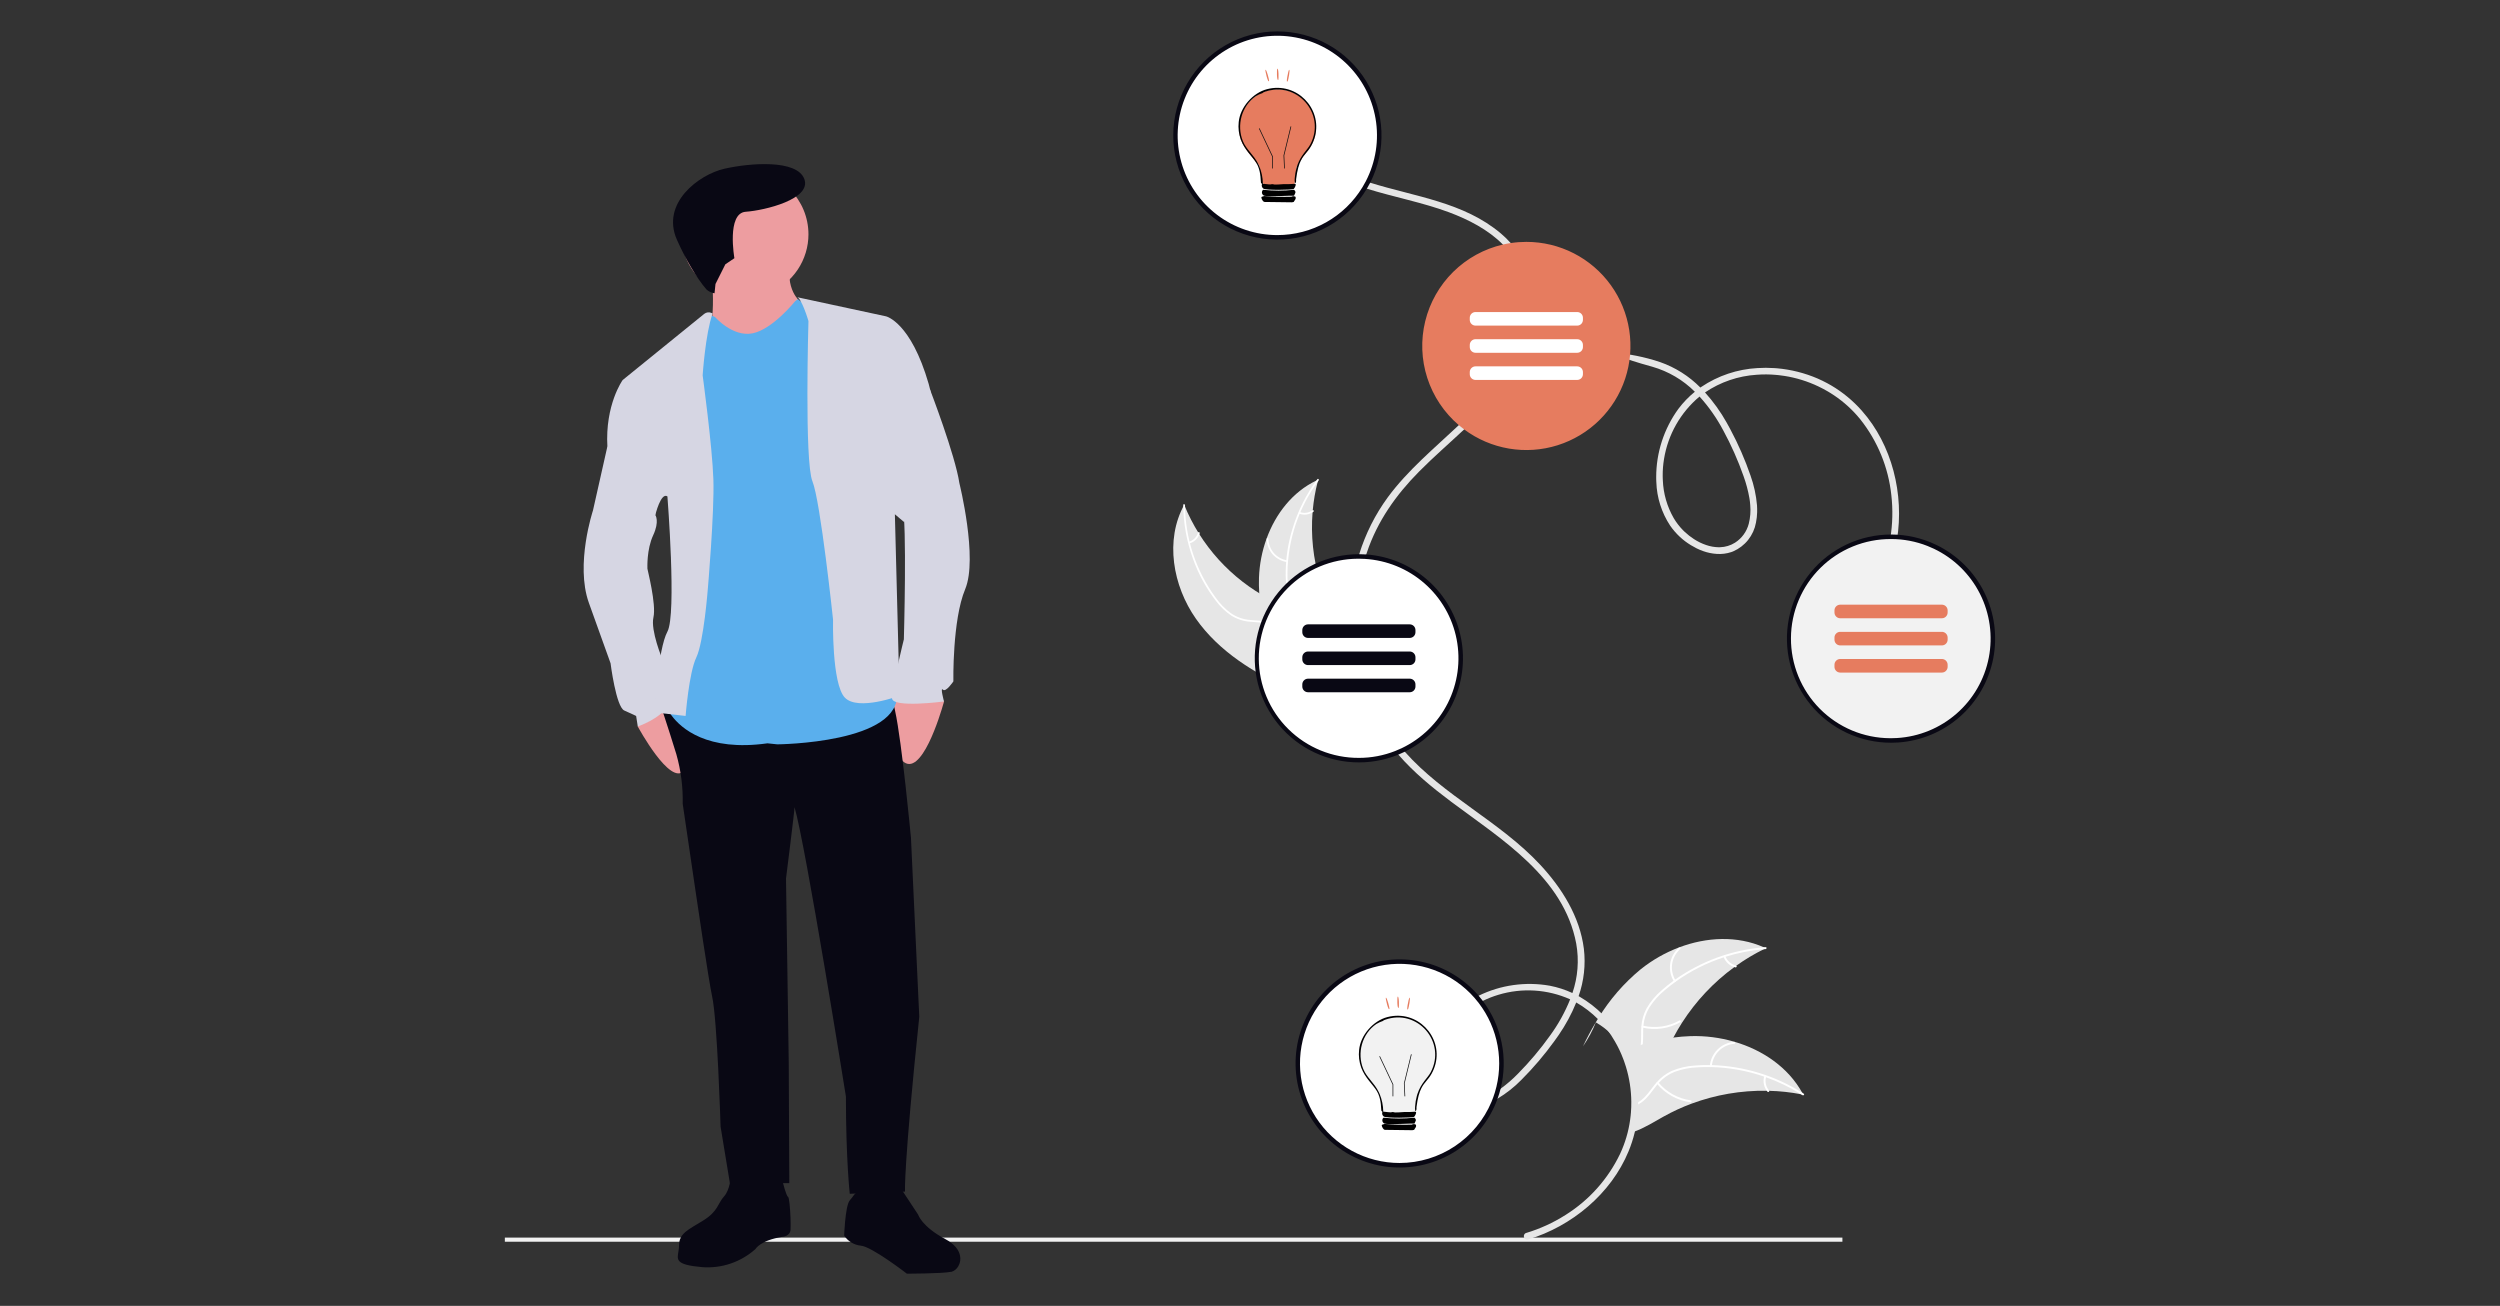 <svg width="1342" height="701" viewBox="0 0 1342 701" fill="none" xmlns="http://www.w3.org/2000/svg">
<rect x="0" y="0" width="1342" height="701" fill="#333333" stroke="none"/>
<g clip-path="url(#clip0_2715_5755)">
<path d="M975.756 203.219C968.82 200.23 961.452 198.368 953.929 197.702C953.412 197.653 952.901 197.62 952.373 197.593C949.375 197.389 946.366 197.386 943.367 197.584C932.602 198.186 922.198 201.679 913.251 207.696C913.081 207.815 912.922 207.927 912.759 208.038C906.677 201.884 899.267 197.204 891.098 194.356C874.674 188.761 851.932 187.177 886.934 196.855C895.572 199.32 903.44 203.944 909.796 210.292C906.487 212.986 903.517 216.073 900.952 219.483C893.199 230.148 889.03 242.999 889.045 256.184L889.058 257.406C889.078 257.835 889.088 258.258 889.114 258.677C889.361 267.042 891.931 275.172 896.536 282.159C898.048 284.336 899.786 286.348 901.722 288.158C903.541 289.848 905.526 291.349 907.647 292.64C908.615 293.233 909.637 293.799 910.692 294.328C911.832 294.897 913.006 295.395 914.207 295.818C916.578 296.67 919.057 297.183 921.571 297.343C924.196 297.525 926.832 297.194 929.33 296.366C929.671 296.249 930.012 296.131 930.337 295.992C933.497 294.628 936.27 292.505 938.411 289.811C940.551 287.116 941.992 283.934 942.605 280.548C942.983 278.687 943.195 276.796 943.237 274.897C943.263 274.288 943.262 273.68 943.236 273.072C943.23 272.474 943.201 271.866 943.161 271.256C942.693 265.8 941.522 260.427 939.679 255.271C936.716 246.684 933.072 238.347 928.783 230.34C928.165 229.174 927.529 228.011 926.874 226.851C923.613 221.038 919.713 215.608 915.249 210.659C923.506 205.063 933.112 201.784 943.068 201.163C946.474 200.901 949.897 200.928 953.3 201.242C953.8 201.27 954.3 201.324 954.8 201.379C955.859 201.49 956.92 201.633 957.972 201.803C964.256 202.803 970.363 204.7 976.107 207.436C977.876 208.271 979.613 209.199 981.292 210.192C981.758 210.458 982.205 210.731 982.648 211.015C987.982 214.331 992.801 218.413 996.948 223.13C997.515 223.772 998.07 224.433 998.61 225.102C1007.93 236.831 1013.71 250.974 1015.28 265.871C1016.15 273.571 1015.96 281.354 1014.71 289.002C1014.34 291.309 1017.92 291.999 1018.3 289.671C1022.23 265.354 1015.71 238.795 999.382 220.41C994.681 215.1 989.178 210.559 983.073 206.95C982.893 206.849 982.718 206.736 982.532 206.645C981.995 206.33 981.466 206.031 980.919 205.738C979.242 204.828 977.512 203.997 975.756 203.219ZM925.052 231.062C929.325 238.926 932.962 247.12 935.927 255.564C937.328 259.429 938.387 263.409 939.093 267.458C939.19 268.062 939.274 268.668 939.356 269.276C939.438 269.885 939.483 270.487 939.527 271.09C939.831 274.459 939.565 277.856 938.74 281.138C937.653 285.346 935.011 288.984 931.346 291.32C928.937 292.833 926.167 293.673 923.323 293.752C923.083 293.77 922.841 293.774 922.601 293.765C920.284 293.722 917.989 293.311 915.802 292.547C913.492 291.762 911.292 290.686 909.254 289.344C907.535 288.23 905.917 286.967 904.419 285.569C904.085 285.258 903.766 284.94 903.448 284.623C901.538 282.682 899.87 280.517 898.48 278.176C894.903 271.978 892.888 265.002 892.611 257.851C892.585 257.434 892.57 257.022 892.555 256.595C892.535 256.194 892.523 255.801 892.532 255.395C892.512 252.404 892.747 249.417 893.233 246.466C895.339 233.335 902.112 221.404 912.307 212.866C917.296 218.377 921.577 224.49 925.052 231.062Z" fill="#E6E6E6"/>
<path d="M1015.11 397.483C1045.31 397.483 1069.78 373.007 1069.78 342.814C1069.78 312.621 1045.31 288.145 1015.11 288.145C984.921 288.145 960.445 312.621 960.445 342.814C960.445 373.007 984.921 397.483 1015.11 397.483Z" fill="#F2F2F2"/>
<path d="M1019.07 398.563C1017.82 398.648 1016.57 398.697 1015.29 398.697H1015.11C1006.86 398.698 998.704 396.87 991.239 393.344C983.775 389.819 977.184 384.683 971.941 378.307C966.697 371.93 962.932 364.471 960.915 356.466C958.898 348.461 958.68 340.108 960.276 332.009C961.872 323.909 965.243 316.264 970.146 309.622C975.049 302.981 981.362 297.508 988.632 293.597C995.903 289.687 1003.95 287.435 1012.19 287.005C1020.44 286.575 1028.67 287.976 1036.31 291.109C1037.48 291.595 1038.63 292.117 1039.76 292.664C1050.78 298.082 1059.72 306.98 1065.17 317.983C1070.63 328.986 1072.31 341.48 1069.96 353.534C1067.6 365.588 1061.34 376.531 1052.15 384.671C1042.95 392.81 1031.32 397.693 1019.07 398.564L1019.07 398.563ZM1015.11 289.363C1008.09 289.327 1001.13 290.674 994.635 293.327C988.136 295.98 982.223 299.888 977.234 304.826C972.245 309.764 968.277 315.637 965.558 322.109C962.838 328.58 961.42 335.524 961.384 342.544C961.348 349.564 962.695 356.522 965.349 363.021C968.002 369.52 971.909 375.433 976.847 380.422C981.786 385.411 987.658 389.379 994.13 392.098C1000.6 394.818 1007.55 396.236 1014.57 396.272H1015.11C1016.19 396.272 1017.26 396.236 1018.33 396.172C1030.16 395.459 1041.42 390.836 1050.33 383.028C1059.25 375.22 1065.32 364.67 1067.58 353.038C1069.85 341.405 1068.18 329.35 1062.85 318.767C1057.52 308.183 1048.82 299.672 1038.12 294.572C1036.98 294.025 1035.82 293.527 1034.65 293.066C1028.43 290.61 1021.8 289.353 1015.11 289.359L1015.11 289.363Z" fill="#090814"/>
<path d="M1042.41 353.748H987.822C987.006 353.748 986.223 354.072 985.645 354.65C985.068 355.227 984.743 356.01 984.743 356.827V357.958C984.743 358.774 985.068 359.558 985.645 360.135C986.223 360.712 987.006 361.037 987.822 361.037H1042.41C1043.22 361.037 1044.01 360.712 1044.58 360.135C1045.16 359.558 1045.49 358.774 1045.49 357.958V356.827C1045.49 356.01 1045.16 355.227 1044.58 354.65C1044.01 354.072 1043.22 353.748 1042.41 353.748Z" fill="#E67C5F"/>
<path d="M1042.41 339.169H987.822C987.006 339.169 986.223 339.493 985.645 340.071C985.068 340.648 984.743 341.431 984.743 342.248V343.379C984.743 344.196 985.068 344.979 985.645 345.556C986.223 346.134 987.006 346.458 987.822 346.458H1042.41C1043.22 346.458 1044.01 346.134 1044.58 345.556C1045.16 344.979 1045.49 344.196 1045.49 343.379V342.248C1045.49 341.431 1045.16 340.648 1044.58 340.071C1044.01 339.493 1043.22 339.169 1042.41 339.169Z" fill="#E67C5F"/>
<path d="M1042.41 324.591H987.822C987.006 324.591 986.223 324.915 985.645 325.493C985.068 326.07 984.743 326.853 984.743 327.67V328.801C984.743 329.617 985.068 330.401 985.645 330.978C986.223 331.555 987.006 331.88 987.822 331.88H1042.41C1043.22 331.88 1044.01 331.555 1044.58 330.978C1045.16 330.401 1045.49 329.617 1045.49 328.801V327.67C1045.49 326.853 1045.16 326.07 1044.58 325.493C1044.01 324.915 1043.22 324.591 1042.41 324.591Z" fill="#E67C5F"/>
<path d="M989.004 664.345H271V666.559H989.004V664.345Z" fill="#F2F2F2"/>
<path opacity="0.1" d="M458.09 290.904C458.199 291.23 470.935 292.959 472.69 297.069C472.69 297.069 460.142 291.23 458.195 291.23" fill="black"/>
<path opacity="0.1" d="M476.082 324.369C476.082 324.369 465.482 327.719 466.202 332.807C466.922 337.895 465.164 330.426 476.082 324.369Z" fill="black"/>
<path opacity="0.1" d="M471.142 350.117C471.142 350.117 475.005 344.811 478.681 345.789C482.357 346.767 471.142 350.117 471.142 350.117Z" fill="black"/>
<path d="M369.367 408.573C364.919 428.156 347.21 398.559 343.18 391.456L342.358 389.987L344.285 380.987L354.438 376.843C356.043 377.68 357.564 378.668 358.98 379.795C364.529 384.134 372.804 393.421 369.367 408.573Z" fill="#ED9DA0"/>
<path d="M506.757 376.546C506.745 376.695 506.708 376.84 506.649 376.977L506.501 377.462C504.776 383.567 494.439 417.976 484.479 408.462C473.562 397.99 478.872 373.919 478.872 373.919H478.939L501.851 371.574L506.393 376.237L506.757 376.546Z" fill="#ED9DA0"/>
<path d="M493.469 545.812C485.059 626.381 485.8 639.657 485.8 639.657L456.149 640.829C456.149 640.829 454.087 622.392 454.087 588.617C454.087 588.617 432.536 453.747 426.498 433.274C426.66 434.163 421.929 471.604 421.929 471.604L422.805 530.34L423.398 570.476L423.698 635.101H391.798L386.811 604.79C386.811 604.79 385.058 547.215 382.254 534.816C380.576 527.469 373.333 478.101 373.333 478.101L366.473 431.469C366.667 422.494 365.521 413.541 363.073 404.904C359.03 391.629 353.194 374.216 353.194 374.216L359.852 374.809L393.546 377.801C393.546 377.801 475.288 372.301 478.954 376.871C479.728 378.36 480.247 379.969 480.49 381.629C484.156 398.129 489.008 449.772 489.008 449.772L493.469 545.812Z" fill="#090814"/>
<path d="M424.37 660.048C424.141 663.701 420.057 663.916 420.057 663.916C408.102 665.803 405.557 670.453 405.557 670.453C401.673 673.946 397.118 676.61 392.171 678.286C387.223 679.961 381.987 680.611 376.78 680.197C362.08 678.849 363.518 676.154 364.259 671.297C364.411 670.405 364.492 669.502 364.502 668.597C364.502 661.953 369.583 660.079 377.562 655.119C385.541 650.159 385.298 645.927 388.627 642.288C391.956 638.649 392.279 631.506 392.279 631.506C396.039 624.969 405.554 632.49 405.554 632.49C405.999 634.808 420.164 634.485 420.164 634.485C420.164 634.485 422.051 642.006 423.008 642.45C423.655 642.75 424.127 648.65 424.356 653.717C424.424 656.297 424.45 658.697 424.37 660.048Z" fill="#090814"/>
<path d="M514.445 679.671C513.655 681.12 512.338 682.211 510.766 682.717H510.483C505.618 683.701 486.789 683.701 486.789 683.701C486.789 683.701 467.759 669.001 462.004 668.66C460.222 668.472 458.503 667.891 456.972 666.958C455.441 666.026 454.135 664.766 453.149 663.269C453.149 663.269 453.257 659.846 453.634 655.869C454.079 651.152 454.86 645.68 456.249 644.238C458.796 641.538 459.349 637.931 465.104 640.195C465.104 640.195 473.285 625.787 482.904 636.92L492.877 652.042C492.877 652.042 494.75 658.349 507.377 665.102C512.431 667.802 514.722 670.992 515.315 673.902C515.779 675.866 515.465 677.933 514.439 679.67L514.445 679.671Z" fill="#090814"/>
<path d="M433.979 164.719L406.741 193.494C406.741 193.494 373.761 191.068 379.516 181.364C382.454 176.404 382.916 166.013 382.656 156.983C382.413 148.276 381.51 140.81 381.51 140.81C381.51 140.81 427.779 117.79 424.234 139.26C423.477 143.309 423.431 147.46 424.099 151.525C426.152 162.36 433.979 164.719 433.979 164.719Z" fill="#ED9DA0"/>
<path d="M433.98 125.769C433.98 132.511 431.98 139.101 428.235 144.706C424.489 150.312 419.166 154.68 412.937 157.26C406.709 159.84 399.855 160.514 393.243 159.199C386.631 157.883 380.558 154.636 375.791 149.869C371.024 145.102 367.779 139.028 366.464 132.416C365.149 125.803 365.825 118.95 368.406 112.722C370.986 106.494 375.356 101.171 380.962 97.426C386.568 93.681 393.158 91.683 399.9 91.684C408.937 91.689 417.603 95.282 423.994 101.673C430.384 108.065 433.976 116.731 433.98 125.769Z" fill="#ED9DA0"/>
<path d="M417.281 399.566L411.971 399.014C379.49 403.597 365.5 390.806 360.571 384.189C359.69 383.05 358.931 381.821 358.307 380.523L371.475 306.396L374.575 197.227L379.333 178.089L380.425 168.897V168.789H380.546L383.902 170.231C383.902 170.231 393.266 181.06 404.002 178.924C414.738 176.788 426.833 161.686 426.833 161.686L427.157 161.43L428.303 160.581L430.19 162.091L434.88 165.851L449.935 263.038C449.935 263.038 476.041 337.866 480.935 368.069C481.124 369.269 481.285 370.387 481.407 371.452C484.575 399.054 417.281 399.566 417.281 399.566Z" fill="#5AAFED"/>
<path d="M334.392 234.883L325.982 239.91L318.313 273.995C318.313 273.995 308.713 302.918 316.089 323.566C323.465 344.214 327.747 356.034 327.747 356.034C327.747 356.034 330.699 379.498 335.133 381.412C339.567 383.326 341.481 384.364 341.481 384.364L342.357 389.971C342.357 389.971 354.366 385.928 358.624 378.717C362.882 371.506 355.497 353.676 355.497 353.676C355.497 353.676 349.149 338.476 350.766 331.398C352.383 324.32 347.531 305.791 347.531 305.278C347.531 304.765 347.086 294.941 350.617 287.353C354.148 279.765 351.803 276.504 351.803 276.504L349.593 254.804L334.392 234.883Z" fill="#D6D6E3"/>
<path d="M482.997 200.744L499.278 209.235C499.278 209.235 512.756 244.277 515.006 259.385C515.006 259.385 525.047 299.697 518.106 316.285C511.165 332.873 511.771 365.775 511.771 365.775C511.771 365.775 507.728 371.826 506.151 370.196C504.574 368.566 506.744 376.544 506.744 376.544C506.744 376.544 478.944 380.237 478.818 374.778C478.692 369.319 485.193 343.2 485.193 343.2C485.193 343.2 486.959 281.068 484.452 271.337C481.945 261.606 482.997 200.744 482.997 200.744Z" fill="#D6D6E3"/>
<path d="M382.523 168.277L382.078 168.048C381.432 167.728 380.709 167.599 379.993 167.675C379.277 167.751 378.598 168.03 378.035 168.479L334.246 204.006C334.246 204.006 324.731 217.174 326.052 239.906L351.767 276.498C351.767 276.498 354.719 264.098 358.267 266.457C358.267 266.457 363.281 329.91 358.267 339.057C353.253 348.204 351.067 382.401 351.067 382.401L368.035 384.315C368.035 384.315 369.814 361.147 373.79 352.885C377.766 344.623 379.949 316.239 379.949 316.239C379.949 316.239 383.534 274.971 382.941 257.261C382.348 239.551 377.186 201.491 377.186 201.491C377.186 201.491 378.628 179.221 382.523 168.277Z" fill="#D6D6E3"/>
<path opacity="0.1" d="M425.556 161.174C425.686 161.15 425.82 161.151 425.949 161.179C426.079 161.207 426.202 161.26 426.311 161.336L425.556 161.174Z" fill="black"/>
<path d="M427.321 159.409L475.611 169.809C475.611 169.809 488.886 172.761 498.523 206.109C508.16 239.457 485.396 280.317 485.396 280.317L480.369 276.058L482.889 373.447C482.889 373.447 460.597 381.857 453.521 374.485C446.445 367.113 447.173 332.57 447.173 332.57C447.173 332.57 440.434 268.821 436.108 258.349C431.782 247.877 433.978 172.321 433.978 172.321C433.978 172.321 430.017 158.816 427.321 159.409Z" fill="#D6D6E3"/>
<path d="M389.365 141.883L394.227 138.599C394.227 138.599 389.963 114.405 400.298 113.673C410.633 112.941 435.678 106.855 431.783 96.155C427.889 85.455 402.596 87.458 388.863 90.575C375.129 93.692 354.703 109.066 363.342 128.638C367.704 138.522 374.008 149.395 379.193 155.346C380.4 156.47 381.921 157.198 383.553 157.433L384.076 152.438L389.365 141.883Z" fill="#090814"/>
<path d="M947.91 508.996C947.527 509.183 947.152 509.361 946.769 509.558C941.643 512.091 936.729 515.033 932.078 518.358C931.713 518.608 931.347 518.875 930.991 519.134C919.879 527.25 910.369 537.358 902.946 548.944C901.27 551.544 899.719 554.23 898.275 556.967C897.169 559.088 896.129 561.246 895.155 563.439C891.491 571.756 888.228 581.25 881.017 586.349C880.243 586.906 879.426 587.401 878.574 587.829C878.503 587.865 878.423 587.9 878.351 587.936C878.31 583.268 877.598 578.629 876.238 574.163C876.015 573.414 875.766 572.663 875.498 571.934C875.373 571.586 875.248 571.234 875.106 570.9C874.22 568.555 873.137 566.288 871.87 564.125C868.26 557.757 863.008 552.473 856.662 548.825C854.833 553.36 852.504 557.678 849.718 561.697C851.818 557.275 854.104 552.961 856.609 548.789C856.668 548.674 856.737 548.564 856.814 548.459C857.188 547.817 857.581 547.184 857.973 546.551C864.02 536.608 871.696 527.751 880.678 520.351C886.896 515.36 893.864 511.383 901.324 508.566C916.124 502.977 932.551 502.174 946.832 508.504C947.197 508.666 947.553 508.827 947.91 508.996Z" fill="#E6E6E6"/>
<path d="M947.758 509.475L946.768 509.555C939.821 510.136 932.96 511.484 926.31 513.575C925.98 513.682 925.641 513.789 925.302 513.896C916.093 516.883 907.403 521.276 899.539 526.92C899.459 526.974 899.369 527.036 899.289 527.098C897.461 528.426 895.682 529.823 893.95 531.288C890.624 533.97 887.745 537.163 885.418 540.746C883.585 543.749 882.477 547.139 882.182 550.646C882.146 550.994 882.12 551.346 882.094 551.698C882.085 551.983 882.066 552.26 882.057 552.545C881.977 555.219 882.102 557.938 881.844 560.604C881.74 561.819 881.525 563.022 881.202 564.197C880.559 566.47 879.329 568.533 877.635 570.179C876.978 570.829 876.262 571.417 875.496 571.935C875.371 571.587 875.246 571.235 875.104 570.901C875.86 570.375 876.563 569.778 877.204 569.118C878.398 567.895 879.313 566.428 879.887 564.818C880.321 563.563 880.609 562.261 880.743 560.94C881.043 558.319 880.921 555.627 880.984 553.015C881.002 552.338 881.038 551.669 881.091 551.009C881.312 547.632 882.25 544.34 883.845 541.355C885.981 537.666 888.731 534.368 891.975 531.603C894.008 529.784 896.133 528.07 898.341 526.468C898.626 526.254 898.912 526.04 899.206 525.844C913.249 515.922 929.691 509.935 946.826 508.505C947.156 508.469 947.478 508.451 947.807 508.425C948.489 508.375 948.436 509.433 947.758 509.475Z" fill="white"/>
<path d="M898.601 526.897C896.809 524.057 896.085 520.671 896.558 517.346C897.032 514.021 898.672 510.973 901.185 508.745C901.695 508.296 902.417 509.068 901.906 509.517C899.562 511.587 898.035 514.427 897.6 517.524C897.166 520.621 897.853 523.772 899.537 526.407C899.902 526.98 898.964 527.467 898.601 526.897Z" fill="white"/>
<path d="M881.864 550.572C888.545 552.149 895.576 551.149 901.554 547.772C902.146 547.437 902.635 548.372 902.044 548.708C895.816 552.213 888.495 553.241 881.544 551.585C880.886 551.422 881.205 550.415 881.864 550.572Z" fill="white"/>
<path d="M926.183 513.273C926.647 514.516 927.413 515.625 928.412 516.499C929.411 517.374 930.611 517.986 931.905 518.282C932.569 518.432 932.249 519.439 931.589 519.29C930.16 518.957 928.836 518.278 927.73 517.315C926.624 516.351 925.771 515.131 925.246 513.762C925.185 513.637 925.175 513.494 925.216 513.361C925.258 513.229 925.348 513.117 925.469 513.049C925.593 512.985 925.738 512.972 925.871 513.014C926.005 513.056 926.116 513.148 926.182 513.272L926.183 513.273Z" fill="white"/>
<path d="M967.99 587.613C967.58 587.533 967.17 587.453 966.76 587.39L966.751 587.381H966.734C961.121 586.305 955.429 585.694 949.716 585.554H949.707C949.261 585.536 948.824 585.518 948.388 585.518H948.379C934.621 585.305 920.942 587.65 908.041 592.436C908.023 592.445 908.014 592.445 907.997 592.454C902.86 594.36 897.877 596.657 893.092 599.327C887.984 602.171 882.725 605.514 877.269 607.457C876.176 607.858 875.06 608.192 873.926 608.457C874.194 607.886 874.452 607.307 874.693 606.728C876.473 602.476 877.618 597.986 878.093 593.401C878.138 593.018 878.174 592.634 878.2 592.242C878.316 590.816 878.369 589.372 878.351 587.936C878.31 583.268 877.599 578.629 876.238 574.163C876.015 573.414 875.766 572.663 875.498 571.934C875.373 571.586 875.248 571.234 875.106 570.9C874.22 568.555 873.138 566.288 871.87 564.125C872.681 563.795 873.501 563.474 874.321 563.171C876.443 562.371 878.591 561.629 880.748 560.942H880.757C881.114 560.826 881.479 560.71 881.844 560.603C887.213 558.948 892.708 557.73 898.274 556.962C901.323 556.55 904.39 556.294 907.465 556.195C915.413 555.955 923.348 556.968 930.981 559.195C930.999 559.204 931.017 559.204 931.035 559.213C946.225 563.652 959.82 572.906 967.423 586.563C967.619 586.918 967.806 587.257 967.99 587.613Z" fill="#E6E6E6"/>
<path d="M967.583 587.907C967.307 587.729 967.039 587.559 966.763 587.39L966.754 587.381C960.855 583.66 954.561 580.604 947.989 578.271C947.659 578.146 947.32 578.03 946.989 577.923C937.829 574.755 928.233 573.029 918.544 572.806C918.437 572.797 918.339 572.797 918.244 572.797C915.988 572.753 913.736 572.797 911.487 572.931C907.218 573.07 902.999 573.886 898.987 575.347C895.715 576.64 892.791 578.679 890.447 581.302C890.197 581.56 889.966 581.819 889.747 582.086C889.56 582.309 889.381 582.523 889.203 582.746C886.769 585.768 884.63 589.146 881.503 591.527C881.316 591.67 881.129 591.803 880.941 591.919C880.059 592.53 879.103 593.028 878.097 593.399C878.142 593.016 878.177 592.632 878.204 592.24C878.861 591.967 879.491 591.632 880.085 591.24C880.406 591.026 880.718 590.803 881.021 590.562C883.847 588.369 885.861 585.262 888.063 582.468C888.463 581.96 888.863 581.478 889.293 581.006C891.508 578.402 894.264 576.312 897.37 574.882C901.293 573.221 905.472 572.245 909.725 571.994C912.44 571.764 915.166 571.672 917.891 571.718C918.247 571.718 918.604 571.727 918.961 571.745C936.147 572.277 952.879 577.395 967.423 586.569C967.708 586.738 967.985 586.917 968.261 587.095C968.832 587.469 968.154 588.269 967.583 587.907Z" fill="white"/>
<path d="M917.844 572.221C918.123 568.874 919.583 565.735 921.962 563.365C924.342 560.995 927.487 559.548 930.835 559.282C931.513 559.231 931.624 560.282 930.946 560.333C927.828 560.574 924.898 561.923 922.687 564.134C920.475 566.346 919.127 569.275 918.886 572.393C918.833 573.071 917.791 572.895 917.844 572.221Z" fill="white"/>
<path d="M890.227 581.047C894.614 586.328 900.831 589.762 907.637 590.663C908.311 590.752 908.137 591.794 907.465 591.705C900.383 590.755 893.919 587.169 889.365 581.662C888.931 581.137 889.792 580.525 890.224 581.047H890.227Z" fill="white"/>
<path d="M948.07 577.949C947.693 579.222 947.637 580.568 947.908 581.868C948.179 583.167 948.768 584.379 949.623 585.394C950.063 585.913 949.201 586.525 948.764 586.009C947.825 584.883 947.176 583.544 946.873 582.109C946.57 580.674 946.624 579.187 947.028 577.777C947.055 577.641 947.133 577.52 947.246 577.44C947.359 577.359 947.498 577.324 947.635 577.342C947.773 577.366 947.896 577.443 947.978 577.556C948.059 577.67 948.092 577.811 948.07 577.949Z" fill="white"/>
<path d="M641.991 332.17C629.561 314.485 625.216 289.897 635.685 270.986C644.535 292.762 660.802 310.706 681.607 321.644C689.647 325.833 699.025 329.655 702.59 337.99C704.808 343.177 704.214 349.222 702.199 354.49C700.184 359.758 696.864 364.41 693.579 368.996L693.379 370.39C673.624 361.625 654.421 349.855 641.991 332.17Z" fill="#E6E6E6"/>
<path d="M636.108 271.149C636.247 289.041 642.021 306.434 652.608 320.858C654.832 324.004 657.538 326.779 660.626 329.082C663.707 331.228 667.306 332.511 671.05 332.795C674.535 333.131 678.139 333.07 681.482 334.248C683.184 334.876 684.735 335.857 686.031 337.126C687.328 338.395 688.342 339.924 689.006 341.612C690.771 345.776 690.934 350.326 690.94 354.781C690.946 359.727 690.874 364.865 693.095 369.416C693.364 369.967 692.495 370.353 692.224 369.802C688.359 361.885 691.217 352.802 689 344.529C687.966 340.666 685.761 337.092 681.97 335.462C678.655 334.036 674.938 334.095 671.406 333.786C667.75 333.562 664.204 332.446 661.079 330.535C657.885 328.396 655.078 325.73 652.779 322.649C647.489 315.796 643.309 308.154 640.392 300.003C637.012 290.719 635.245 280.924 635.167 271.044C635.157 270.432 636.1 270.542 636.108 271.149Z" fill="white"/>
<path d="M638.267 290.796C639.414 290.451 640.456 289.826 641.302 288.978C642.147 288.129 642.768 287.085 643.109 285.937C643.282 285.348 644.17 285.695 643.998 286.28C643.615 287.546 642.928 288.699 641.996 289.638C641.064 290.577 639.917 291.274 638.653 291.667C638.538 291.714 638.408 291.716 638.291 291.671C638.174 291.626 638.079 291.538 638.024 291.425C637.974 291.309 637.971 291.178 638.017 291.061C638.062 290.943 638.152 290.848 638.267 290.796Z" fill="white"/>
<path d="M707.619 257.492C707.519 257.863 707.419 258.234 707.331 258.611C706.042 263.604 705.16 268.693 704.695 273.828C704.653 274.228 704.616 274.628 704.585 275.028C703.596 287.412 704.915 299.873 708.475 311.775C709.896 316.511 711.675 321.131 713.797 325.596C716.728 331.763 720.397 338.215 721.097 344.796C721.178 345.482 721.216 346.172 721.212 346.862L695.104 370.528C695.018 370.552 694.936 370.582 694.85 370.606L693.85 371.599C693.725 371.376 693.599 371.143 693.474 370.92C693.401 370.791 693.333 370.657 693.26 370.528C693.213 370.44 693.166 370.353 693.119 370.276C693.103 370.247 693.088 370.218 693.077 370.194C693.03 370.118 692.994 370.042 692.951 369.971C692.246 368.667 691.55 367.356 690.861 366.038C690.856 366.032 690.856 366.032 690.856 366.021C685.513 356.026 681.374 345.432 678.526 334.461C678.445 334.132 678.359 333.798 678.291 333.461C677.11 328.533 676.334 323.516 675.97 318.461C675.78 315.693 675.73 312.917 675.82 310.143C676.068 302.977 677.441 295.895 679.889 289.156C684.772 275.722 693.897 264 706.643 257.948C706.967 257.791 707.287 257.641 707.619 257.492Z" fill="#E6E6E6"/>
<path d="M707.861 257.877C697.199 272.246 691.336 289.609 691.105 307.499C690.986 311.35 691.476 315.195 692.555 318.893C693.722 322.462 695.824 325.653 698.642 328.134C701.223 330.5 704.137 332.622 706.097 335.575C707.078 337.101 707.725 338.818 707.996 340.612C708.268 342.406 708.157 344.237 707.671 345.985C706.571 350.372 703.964 354.103 701.286 357.664C698.313 361.617 695.162 365.676 694.196 370.647C694.079 371.247 693.151 371.032 693.268 370.431C694.949 361.782 702.696 356.255 705.91 348.311C707.41 344.604 707.802 340.423 705.757 336.839C703.969 333.705 700.966 331.514 698.332 329.139C695.547 326.759 693.388 323.732 692.043 320.325C690.778 316.693 690.142 312.871 690.16 309.025C690.061 300.368 691.325 291.75 693.904 283.486C696.795 274.038 701.281 265.154 707.168 257.218C707.533 256.727 708.222 257.385 707.86 257.873L707.861 257.877Z" fill="white"/>
<path d="M690.839 301.734C687.843 301.288 685.103 299.791 683.108 297.511C681.114 295.23 679.995 292.315 679.951 289.286C679.953 289.164 680.001 289.047 680.086 288.959C680.171 288.871 680.287 288.82 680.409 288.815C680.531 288.81 680.651 288.852 680.743 288.933C680.835 289.013 680.892 289.126 680.903 289.248C680.939 292.069 681.981 294.784 683.843 296.903C685.705 299.023 688.263 300.407 691.055 300.806C691.662 300.893 691.442 301.821 690.839 301.734Z" fill="white"/>
<path d="M697.176 327.106C702.185 323.465 705.637 318.069 706.845 311.995C706.964 311.395 707.892 311.61 707.773 312.211C706.504 318.528 702.899 324.134 697.679 327.911C697.179 328.271 696.679 327.46 697.179 327.102L697.176 327.106Z" fill="white"/>
<path d="M697.757 274.861C698.881 275.276 700.09 275.404 701.275 275.236C702.461 275.068 703.586 274.608 704.549 273.897C705.042 273.531 705.542 274.342 705.049 274.706C703.981 275.486 702.738 275.993 701.429 276.182C700.119 276.37 698.784 276.236 697.538 275.789C697.417 275.757 697.313 275.68 697.247 275.574C697.181 275.467 697.158 275.34 697.182 275.217C697.212 275.094 697.288 274.988 697.395 274.922C697.502 274.855 697.631 274.833 697.754 274.861H697.757Z" fill="white"/>
<path d="M879.323 589.254C878.972 581.711 877.42 574.271 874.723 567.217C874.541 566.731 874.346 566.257 874.14 565.771C873.01 562.986 871.695 560.28 870.204 557.671C864.948 548.257 857.252 540.434 847.924 535.026C847.742 534.926 847.572 534.832 847.401 534.734C850.271 526.572 851.235 517.862 850.22 509.27C848.057 492.055 838.436 476.736 826.82 464.235C805.281 441.035 774.995 427.17 754.099 403.528C753.831 403.228 753.552 402.908 753.285 402.593C753.018 402.278 752.738 401.949 752.459 401.621C749.69 398.352 747.142 394.902 744.83 391.295C740.886 385.094 737.608 378.493 735.05 371.602C734.163 369.209 733.35 366.767 732.633 364.313C731.916 361.908 731.283 359.478 730.733 357.024C730.2 354.607 729.742 352.177 729.36 349.735C728.983 347.318 728.688 344.888 728.473 342.446C728.254 340.016 728.113 337.587 728.048 335.157C727.728 323.276 729.286 311.419 732.664 300.023C732.774 299.623 732.895 299.233 733.029 298.832C733.163 298.431 733.272 298.032 733.405 297.632C733.515 297.28 733.624 296.939 733.745 296.587C739.37 279.773 749.392 265.62 761.796 253.107C769.547 245.283 777.917 238.055 785.96 230.507C786.251 230.24 786.543 229.96 786.835 229.681C787.127 229.402 787.454 229.11 787.758 228.818C792.853 224.048 797.679 218.998 802.215 213.693C804.84 210.587 807.285 207.334 809.541 203.95C811.133 201.593 812.614 199.15 813.975 196.661C815.287 194.28 816.482 191.85 817.559 189.372C818.591 186.991 819.515 184.549 820.304 182.083C821.073 179.69 821.71 177.257 822.211 174.794C822.709 172.388 823.062 169.954 823.268 167.505C823.278 167.482 823.283 167.457 823.281 167.432C824.398 154.93 820.646 142.48 812.809 132.675C812.517 132.298 812.209 131.934 811.898 131.569C811.587 131.204 811.278 130.828 810.95 130.476C809.337 128.65 807.591 126.945 805.726 125.376C785.79 108.489 759.683 105.634 735.519 98.076C735.13 97.955 734.754 97.833 734.365 97.712C733.976 97.591 733.565 97.457 733.165 97.323C726.939 95.343 720.895 92.831 715.1 89.815C715.027 89.779 714.967 89.742 714.894 89.706C711.617 87.956 708.488 85.94 705.539 83.68C702.684 81.503 700.039 79.062 697.639 76.391C697.02 75.711 696.424 75.019 695.853 74.314C694.505 72.674 692.269 74.654 692.986 76.391C693.055 76.576 693.153 76.748 693.277 76.901C695.253 79.328 697.418 81.595 699.752 83.68C702.807 86.416 706.114 88.857 709.629 90.969C716.474 94.987 723.764 98.196 731.35 100.53C731.75 100.664 732.15 100.785 732.55 100.919C732.95 101.053 733.328 101.162 733.729 101.283C748.368 105.839 763.869 108.742 777.743 113.918C788.243 117.83 798.809 123.248 806.766 131.278C807.094 131.618 807.422 131.958 807.738 132.298C808.054 132.638 808.382 132.991 808.698 133.343C810.624 135.521 812.341 137.876 813.824 140.377C818.54 148.592 820.539 158.087 819.534 167.505C819.32 169.955 818.955 172.39 818.44 174.794C817.912 177.261 817.239 179.695 816.424 182.083C815.695 184.283 814.844 186.432 813.91 188.546C813.788 188.825 813.654 189.105 813.533 189.372C812.378 191.887 811.115 194.317 809.743 196.661C808.285 199.176 806.718 201.593 805.043 203.95C799.053 212.105 792.296 219.668 784.864 226.534C784.564 226.825 784.257 227.117 783.953 227.396C783.649 227.675 783.37 227.943 783.09 228.222C769.884 240.662 755.719 252.361 744.99 266.915C738.206 276.185 733.013 286.519 729.622 297.493C729.5 297.893 729.367 298.293 729.258 298.708C729.124 299.108 729.003 299.508 728.893 299.923C725.615 311.37 724.112 323.252 724.435 335.154C724.496 337.584 724.63 340.013 724.848 342.443C725.066 344.873 725.338 347.315 725.698 349.732C725.868 350.932 726.063 352.125 726.281 353.316C726.5 354.555 726.743 355.794 727.022 357.021C727.533 359.475 728.14 361.905 728.822 364.31C729.514 366.764 730.304 369.194 731.166 371.599C734.136 379.952 738.136 387.902 743.072 395.265C744.919 397.998 746.886 400.61 748.972 403.125C749.251 403.453 749.531 403.793 749.81 404.125C750.089 404.457 750.357 404.769 750.636 405.085C758.921 414.634 768.798 422.749 778.954 430.342C805.729 450.351 839.503 470.918 846.136 506.623C847.704 515.467 846.993 524.565 844.071 533.058C840.199 531.264 836.124 529.946 831.935 529.134C818.952 526.836 805.574 528.716 793.727 534.504L792.634 535.051C792.257 535.257 791.881 535.451 791.516 535.658C784.104 539.544 777.921 545.417 773.657 552.618C772.361 554.931 771.315 557.374 770.535 559.907C769.813 562.282 769.333 564.725 769.101 567.196C768.992 568.326 768.931 569.496 768.919 570.671C768.905 571.946 768.97 573.22 769.114 574.486C769.388 576.991 770.013 579.445 770.972 581.775C771.958 584.215 773.41 586.44 775.248 588.323C775.503 588.578 775.758 588.833 776.026 589.064C778.635 591.308 781.759 592.871 785.118 593.615C788.478 594.359 791.97 594.26 795.282 593.328C797.121 592.853 798.914 592.215 800.639 591.421C801.198 591.179 801.744 590.912 802.279 590.621C802.814 590.354 803.348 590.062 803.879 589.758C808.577 586.947 812.893 583.542 816.72 579.626C823.141 573.202 829.04 566.276 834.36 558.913C835.137 557.847 835.904 556.765 836.66 555.669C840.457 550.191 843.631 544.307 846.124 538.126C854.773 543.097 861.93 550.296 866.85 558.973C868.577 561.921 870.053 565.01 871.26 568.206C871.454 568.667 871.624 569.141 871.795 569.615C872.159 570.615 872.495 571.632 872.803 572.652C874.657 578.739 875.626 585.06 875.682 591.422C875.706 593.378 875.633 595.346 875.476 597.29C875.44 597.825 875.391 598.347 875.33 598.869C874.685 605.117 873.126 611.236 870.702 617.031C870.373 617.821 870.022 618.61 869.657 619.388C863.194 632.902 853.013 644.293 840.306 652.226C833.767 656.383 826.687 659.62 819.265 661.848C817.03 662.528 817.977 666.048 820.237 665.371C843.817 658.252 864.837 640.758 874.213 618.028C876.927 611.477 878.6 604.541 879.17 597.472C879.182 597.266 879.207 597.059 879.207 596.852C879.255 596.232 879.292 595.625 879.316 595.005C879.404 593.094 879.396 591.174 879.323 589.254ZM832.09 555.87C826.892 563.156 821.119 570.013 814.827 576.377C811.966 579.328 808.852 582.023 805.521 584.431C805.021 584.783 804.513 585.124 804.002 585.464C803.491 585.804 802.969 586.108 802.447 586.412C799.551 588.161 796.38 589.41 793.069 590.105C788.81 590.971 784.382 590.19 780.677 587.918C778.262 586.415 776.294 584.293 774.977 581.771C774.856 581.563 774.746 581.348 774.649 581.127C773.674 579.026 773.038 576.783 772.766 574.482C772.46 572.062 772.464 569.613 772.778 567.193C773.026 565.16 773.453 563.152 774.054 561.193C774.188 560.756 774.333 560.33 774.479 559.905C775.387 557.338 776.603 554.891 778.099 552.616C782.104 546.686 787.492 541.82 793.799 538.438C794.163 538.232 794.527 538.038 794.904 537.838C795.256 537.644 795.604 537.461 795.973 537.291C798.652 535.964 801.439 534.867 804.304 534.011C817.03 530.153 830.722 531.016 842.863 536.441C840.094 543.339 836.474 549.865 832.088 555.866L832.09 555.87Z" fill="#E6E6E6"/>
<path d="M685.713 127.412C715.906 127.412 740.382 102.936 740.382 72.743C740.382 42.55 715.906 18.074 685.713 18.074C655.52 18.074 631.044 42.55 631.044 72.743C631.044 102.936 655.52 127.412 685.713 127.412Z" fill="white"/>
<path d="M685.711 16.858C675.93 16.854 666.318 19.417 657.838 24.291C649.358 29.166 642.305 36.181 637.385 44.635C632.466 53.089 629.851 62.687 629.803 72.468C629.755 82.25 632.276 91.872 637.112 100.374C641.949 108.877 648.932 115.96 657.364 120.918C665.797 125.875 675.382 128.532 685.163 128.624C694.945 128.715 704.578 126.238 713.102 121.439C721.626 116.641 728.74 109.689 733.735 101.279C734.367 100.235 734.962 99.165 735.521 98.072C739.855 89.553 741.932 80.064 741.552 70.514C741.172 60.963 738.348 51.669 733.351 43.522C728.354 35.374 721.35 28.644 713.009 23.976C704.668 19.308 695.27 16.857 685.711 16.858ZM685.711 126.196C674.036 126.206 662.678 122.396 653.37 115.348C644.062 108.3 637.315 98.401 634.159 87.16C631.002 75.92 631.609 63.955 635.888 53.092C640.166 42.229 647.88 33.063 657.854 26.994C667.828 20.924 679.513 18.284 691.127 19.476C702.742 20.667 713.647 25.626 722.181 33.594C730.714 41.563 736.406 52.104 738.389 63.61C740.372 75.115 738.537 86.954 733.163 97.319C732.604 98.412 731.997 99.481 731.353 100.526C726.586 108.361 719.884 114.837 711.891 119.333C703.897 123.828 694.882 126.192 685.711 126.196Z" fill="#090814"/>
<path d="M729.448 408.045C759.641 408.045 784.117 383.569 784.117 353.376C784.117 323.183 759.641 298.707 729.448 298.707C699.255 298.707 674.779 323.183 674.779 353.376C674.779 383.569 699.255 408.045 729.448 408.045Z" fill="white"/>
<path d="M733.405 297.627C732.154 297.542 730.905 297.493 729.627 297.493H729.445C721.19 297.492 713.037 299.32 705.572 302.846C698.108 306.371 691.517 311.507 686.274 317.883C681.03 324.26 677.265 331.719 675.248 339.724C673.231 347.729 673.013 356.082 674.609 364.181C676.205 372.281 679.576 379.926 684.479 386.568C689.382 393.209 695.695 398.682 702.965 402.593C710.236 406.504 718.282 408.755 726.526 409.185C734.77 409.615 743.007 408.214 750.645 405.081C751.811 404.595 752.965 404.073 754.095 403.526C765.118 398.108 774.049 389.21 779.507 378.207C784.965 367.205 786.647 354.71 784.292 342.656C781.937 330.602 775.676 319.659 766.478 311.519C757.281 303.38 745.658 298.497 733.406 297.626L733.405 297.627ZM729.445 406.827C715.268 406.9 701.643 401.337 691.567 391.364C686.578 386.426 682.61 380.553 679.891 374.081C677.171 367.61 675.753 360.666 675.717 353.646C675.681 346.626 677.028 339.668 679.682 333.169C682.335 326.67 686.242 320.757 691.18 315.768C701.154 305.692 714.721 299.991 728.898 299.918H729.445C730.526 299.918 731.595 299.954 732.664 300.018C744.494 300.731 755.751 305.354 764.666 313.162C773.582 320.97 779.649 331.52 781.915 343.152C784.181 354.785 782.516 366.84 777.183 377.424C771.85 388.007 763.152 396.518 752.454 401.618C751.312 402.165 750.154 402.663 748.98 403.124C742.76 405.58 736.132 406.837 729.445 406.831V406.827Z" fill="#090814"/>
<path d="M756.739 342.443H702.154C701.338 342.443 700.555 342.119 699.977 341.541C699.4 340.964 699.075 340.181 699.075 339.364V338.233C699.075 337.417 699.4 336.633 699.977 336.056C700.555 335.479 701.338 335.154 702.154 335.154H756.739C757.556 335.154 758.339 335.479 758.917 336.056C759.494 336.633 759.818 337.417 759.818 338.233V339.364C759.818 340.181 759.494 340.964 758.917 341.541C758.339 342.119 757.556 342.443 756.739 342.443Z" fill="#090814"/>
<path d="M756.739 357.022H702.154C701.338 357.022 700.555 356.698 699.977 356.12C699.4 355.543 699.075 354.76 699.075 353.943V352.812C699.075 351.996 699.4 351.212 699.977 350.635C700.555 350.058 701.338 349.733 702.154 349.733H756.739C757.556 349.733 758.339 350.058 758.917 350.635C759.494 351.212 759.818 351.996 759.818 352.812V353.943C759.818 354.76 759.494 355.543 758.917 356.12C758.339 356.698 757.556 357.022 756.739 357.022Z" fill="#090814"/>
<path d="M756.739 371.6H702.154C701.338 371.6 700.555 371.276 699.977 370.698C699.4 370.121 699.075 369.338 699.075 368.521V367.39C699.075 366.573 699.4 365.79 699.977 365.213C700.555 364.635 701.338 364.311 702.154 364.311H756.739C757.556 364.311 758.339 364.635 758.917 365.213C759.494 365.79 759.818 366.573 759.818 367.39V368.521C759.818 369.338 759.494 370.121 758.917 370.698C758.339 371.276 757.556 371.6 756.739 371.6Z" fill="#090814"/>
<path d="M751.316 625.506C781.509 625.506 805.985 601.03 805.985 570.837C805.985 540.644 781.509 516.168 751.316 516.168C721.124 516.168 696.647 540.644 696.647 570.837C696.647 601.03 721.124 625.506 751.316 625.506Z" fill="white"/>
<path d="M795.974 537.295C795.257 536.335 794.516 535.412 793.739 534.501C785.746 525.176 774.903 518.745 762.886 516.203C750.87 513.661 738.351 515.15 727.267 520.44C716.182 525.729 707.149 534.524 701.566 545.464C695.983 556.404 694.161 568.878 696.382 580.958C698.602 593.038 704.742 604.049 713.851 612.288C722.959 620.527 734.529 625.534 746.77 626.536C759.011 627.537 771.241 624.476 781.568 617.827C791.895 611.178 799.742 601.311 803.896 589.753C804.532 588.009 805.075 586.233 805.524 584.432C807.549 576.36 807.742 567.938 806.09 559.782C804.437 551.625 800.981 543.942 795.974 537.295ZM751.316 624.295C742.373 624.3 733.571 622.062 725.717 617.784C717.863 613.506 711.208 607.326 706.361 599.81C701.514 592.294 698.631 583.681 697.975 574.762C697.319 565.843 698.911 556.901 702.606 548.757C706.301 540.612 711.98 533.525 719.124 528.144C726.268 522.763 734.647 519.261 743.495 517.958C752.343 516.654 761.377 517.592 769.769 520.685C778.16 523.777 785.642 528.926 791.528 535.659C792.317 536.559 793.071 537.481 793.8 538.441C798.949 545.176 802.419 553.04 803.923 561.383C805.427 569.726 804.922 578.307 802.449 586.416C801.937 588.115 801.336 589.785 800.649 591.421C796.578 601.15 789.724 609.459 780.947 615.307C772.171 621.155 761.863 624.28 751.316 624.291V624.295Z" fill="#090814"/>
<path d="M819.346 240.394C849.539 240.394 874.015 215.918 874.015 185.725C874.015 155.532 849.539 131.056 819.346 131.056C789.153 131.056 764.677 155.532 764.677 185.725C764.677 215.918 789.153 240.394 819.346 240.394Z" fill="#E67C5F"/>
<path d="M819.347 129.84C816.539 129.84 813.735 130.051 810.959 130.471C809.531 130.679 808.146 130.946 806.772 131.271C796.686 133.595 787.444 138.676 780.077 145.947C772.71 153.218 767.509 162.393 765.053 172.448C762.597 182.503 762.984 193.043 766.169 202.891C769.355 212.74 775.214 221.509 783.093 228.221C784.028 229.011 784.976 229.776 785.96 230.505C793.053 235.793 801.3 239.321 810.022 240.799C818.744 242.277 827.693 241.662 836.132 239.006C844.57 236.35 852.257 231.728 858.56 225.52C864.864 219.313 869.603 211.697 872.388 203.3C875.172 194.903 875.924 185.965 874.579 177.221C873.235 168.477 869.833 160.177 864.654 153.005C859.476 145.833 852.668 139.992 844.791 135.965C836.914 131.938 828.193 129.839 819.347 129.84ZM819.347 239.178C807.981 239.19 796.91 235.558 787.761 228.815C786.761 228.086 785.804 227.333 784.869 226.531C777.194 220.056 771.5 211.549 768.438 201.985C765.377 192.422 765.073 182.189 767.561 172.461C770.049 162.732 775.229 153.902 782.506 146.983C789.783 140.063 798.863 135.335 808.705 133.34C810.065 133.061 811.425 132.84 812.81 132.672C814.979 132.404 817.162 132.27 819.347 132.272C833.523 132.272 847.12 137.904 857.144 147.928C867.169 157.953 872.801 171.549 872.801 185.726C872.801 199.903 867.169 213.499 857.144 223.524C847.12 233.548 833.523 239.18 819.347 239.18V239.178Z" fill="#E67C5F"/>
<path d="M846.638 174.791H792.053C791.236 174.791 790.453 174.467 789.876 173.889C789.298 173.312 788.974 172.529 788.974 171.712V170.581C788.974 169.765 789.298 168.982 789.876 168.404C790.453 167.827 791.236 167.502 792.053 167.502H846.638C847.454 167.502 848.238 167.827 848.815 168.404C849.392 168.982 849.717 169.765 849.717 170.581V171.712C849.717 172.529 849.392 173.312 848.815 173.889C848.238 174.467 847.454 174.791 846.638 174.791Z" fill="white"/>
<path d="M846.638 189.37H792.053C791.236 189.37 790.453 189.046 789.876 188.468C789.298 187.891 788.974 187.108 788.974 186.291V185.16C788.974 184.344 789.298 183.56 789.876 182.983C790.453 182.406 791.236 182.081 792.053 182.081H846.638C847.454 182.081 848.238 182.406 848.815 182.983C849.392 183.56 849.717 184.344 849.717 185.16V186.291C849.717 187.108 849.392 187.891 848.815 188.468C848.238 189.046 847.454 189.37 846.638 189.37Z" fill="white"/>
<path d="M846.638 203.948H792.053C791.236 203.948 790.453 203.624 789.876 203.046C789.298 202.469 788.974 201.686 788.974 200.869V199.738C788.974 198.922 789.298 198.138 789.876 197.561C790.453 196.984 791.236 196.659 792.053 196.659H846.638C847.454 196.659 848.238 196.984 848.815 197.561C849.392 198.138 849.717 198.922 849.717 199.738V200.869C849.717 201.686 849.392 202.469 848.815 203.046C848.238 203.624 847.454 203.948 846.638 203.948Z" fill="white"/>
<path d="M706.345 68.563C706.345 70.057 706.211 71.548 705.945 73.017C705.464 74.896 704.735 76.702 703.779 78.388C701.947 81.642 699.979 82.857 698.368 86.043C698.09 86.258 697.805 86.451 697.514 86.643C696.934 87.017 696.871 88.85 696.254 89.166C696.254 89.166 696.245 89.166 696.241 89.175C696.051 89.498 695.942 89.862 695.923 90.235V90.244C695.612 92.065 695.343 95.768 695.032 97.959C694.99 98.224 694.952 98.468 694.91 98.682C694.805 99.262 694.696 99.632 694.574 99.682C693.074 100.262 692.434 99.467 690.789 99.682C689.906 99.8 685.4 100.523 684.483 100.523C681.883 100.523 680.473 99.636 678.366 98.686C678.219 98.622 678.072 98.556 677.916 98.486C677.859 98.465 677.816 98.44 677.757 98.419C677.157 98.163 676.58 91.697 676.012 89.25C676.011 89.248 676.01 89.246 676.01 89.244C676.01 89.242 676.011 89.239 676.012 89.237C675.894 88.728 675.777 88.396 675.659 88.329L675.571 88.279C675.197 88.064 674.831 87.829 674.471 87.585C672.305 83.971 668.122 80.538 666.057 74.928C665.464 72.858 665.157 70.717 665.145 68.563C665.145 63.1 667.315 57.86 671.178 53.997C675.041 50.134 680.281 47.963 685.745 47.963C691.208 47.963 696.448 50.134 700.311 53.997C704.174 57.86 706.345 63.1 706.345 68.563Z" fill="#E67C5F"/>
<path d="M705.943 73.019C705.462 74.897 704.734 76.702 703.778 78.388C701.946 81.642 699.978 82.857 698.367 86.043C697.294 88.166 696.378 91.164 695.752 96.218C695.714 96.518 695.794 96.857 695.752 97.151C695.652 97.802 695.773 97.685 695.378 98.274C695.197 98.374 695.088 98.232 695.028 97.956C694.935 97.257 694.927 96.548 695.003 95.846C695.117 93.953 695.424 92.077 695.919 90.246V90.237C696.019 89.871 696.129 89.518 696.237 89.178C698.184 83.25 701.774 80.564 703.401 77.461C711.943 61.195 696.153 43.044 678.757 49.354C677.824 49.695 677.874 49.892 677.824 49.917C676.555 50.347 675.334 50.911 674.183 51.598C666.475 56.842 663.709 67.222 667.183 75.773C669.066 80.402 673.01 83.012 675.562 88.273C675.715 88.579 675.862 88.898 676.003 89.231C676.002 89.233 676.002 89.236 676.002 89.238C676.002 89.24 676.002 89.242 676.003 89.244C677.201 92.179 677.845 95.311 677.903 98.48C677.903 98.537 677.912 98.589 677.912 98.644C678.063 98.657 678.212 98.665 678.353 98.678C680.586 98.871 682.031 99.229 682.78 98.842L683.604 98.926C683.877 99.308 688.47 98.842 689.204 98.833H689.393C691.228 98.88 693.064 98.828 694.893 98.677C694.986 98.668 695.082 98.656 695.175 98.643C695.298 98.672 695.405 98.746 695.474 98.85C695.544 98.955 695.571 99.082 695.549 99.206C695.402 100.042 695.018 100.818 694.443 101.443C693.581 101.943 679.543 102.204 678.199 101.258C677.808 100.985 677.522 100.586 677.387 100.129C677.251 99.671 677.276 99.181 677.455 98.739C677.43 98.621 676.914 98.285 676.892 98.176C676.64 96.745 676.938 93.119 675.215 89.028C675.002 88.527 674.752 88.043 674.467 87.578C672.302 83.971 668.119 80.54 666.055 74.926C664.971 71.913 664.59 68.691 664.943 65.507C665.691 57.603 672.509 49.827 680.16 47.863C696.172 43.754 709.693 58.272 705.943 73.019Z" fill="#010001"/>
<path d="M694.647 101.878C695.979 103.145 695.268 103.578 694.647 105.052C693.864 104.876 680.459 105.733 678.591 105.052C678.292 104.932 678.029 104.737 677.826 104.486C677.623 104.236 677.487 103.938 677.431 103.62C677.375 103.303 677.401 102.976 677.506 102.672C677.611 102.367 677.792 102.094 678.031 101.878C683.553 102.495 689.126 102.495 694.647 101.878Z" fill="#010001"/>
<path d="M695.394 105.612C695.918 106.778 694.915 107.494 694.46 108.412L693.527 108.599L678.779 108.413C677.89 108.239 677.326 106.998 677.101 106.173C677.084 106.063 677.102 105.95 677.152 105.85C677.201 105.749 677.28 105.667 677.378 105.612L678.592 105.239C683.466 105.634 688.359 105.758 693.248 105.612C693.573 105.422 693.944 105.322 694.321 105.322C694.698 105.322 695.069 105.422 695.395 105.612H695.394Z" fill="#010001"/>
<path d="M683.292 90.422H682.905V84.099L675.777 69.004L676.127 68.839L683.292 84.01V90.422Z" fill="#0F0F10"/>
<path d="M685.636 36.918C686.427 36.38 686.436 42.688 686.198 42.893C685.274 43.669 685.371 37.1 685.636 36.918Z" fill="#E67C5F"/>
<path d="M679.287 37.48C679.909 37.079 681.341 43.051 681.248 43.361C680.72 45.119 678.996 37.667 679.287 37.48Z" fill="#E67C5F"/>
<path d="M691.982 37.475C692.723 37.284 691.476 43.091 691.329 43.361C689.93 45.907 691.576 37.586 691.982 37.475Z" fill="#E67C5F"/>
<path d="M689.318 90.433L689 83.407L689.007 83.38L692.791 67.825L693.167 67.917L689.389 83.445L689.7 90.415L689.318 90.433Z" fill="#0F0F10"/>
<path d="M770.97 566.657C770.97 568.151 770.836 569.641 770.57 571.111C770.089 572.99 769.36 574.796 768.404 576.482C766.572 579.736 764.604 580.951 762.993 584.137C762.715 584.352 762.43 584.545 762.139 584.737C761.559 585.111 761.496 586.944 760.879 587.26C760.879 587.26 760.87 587.26 760.866 587.269C760.676 587.592 760.567 587.955 760.548 588.329V588.338C760.237 590.159 759.968 593.862 759.657 596.053C759.615 596.318 759.577 596.562 759.535 596.776C759.43 597.356 759.321 597.726 759.199 597.776C757.699 598.356 757.059 597.561 755.414 597.776C754.531 597.894 750.025 598.617 749.108 598.617C746.508 598.617 745.098 597.73 742.991 596.78C742.844 596.716 742.697 596.65 742.541 596.58C742.484 596.559 742.441 596.534 742.382 596.513C741.782 596.257 741.205 589.791 740.637 587.344C740.636 587.342 740.635 587.34 740.635 587.338C740.635 587.335 740.636 587.333 740.637 587.331C740.519 586.822 740.402 586.49 740.284 586.423L740.196 586.373C739.822 586.158 739.456 585.923 739.096 585.679C736.93 582.065 732.747 578.632 730.682 573.022C730.089 570.952 729.782 568.81 729.77 566.657C729.77 561.194 731.94 555.954 735.803 552.091C739.666 548.227 744.906 546.057 750.37 546.057C755.833 546.057 761.073 548.227 764.936 552.091C768.799 555.954 770.97 561.194 770.97 566.657Z" fill="#F2F2F2"/>
<path d="M770.568 571.113C770.087 572.991 769.359 574.796 768.403 576.482C766.571 579.736 764.603 580.951 762.992 584.137C761.919 586.26 761.003 589.258 760.377 594.312C760.339 594.612 760.419 594.951 760.377 595.245C760.277 595.896 760.398 595.779 760.003 596.368C759.822 596.468 759.713 596.326 759.653 596.05C759.56 595.35 759.552 594.642 759.628 593.94C759.742 592.047 760.049 590.171 760.544 588.34V588.331C760.644 587.965 760.754 587.612 760.862 587.272C762.809 581.344 766.399 578.658 768.026 575.555C776.568 559.289 760.778 541.138 743.382 547.448C742.449 547.789 742.499 547.986 742.449 548.011C741.18 548.441 739.959 549.005 738.808 549.692C731.1 554.936 728.334 565.316 731.808 573.867C733.691 578.496 737.635 581.106 740.187 586.367C740.34 586.672 740.487 586.992 740.628 587.325C740.627 587.327 740.627 587.329 740.627 587.332C740.627 587.334 740.627 587.336 740.628 587.338C741.826 590.273 742.47 593.405 742.528 596.574C742.528 596.631 742.537 596.683 742.537 596.738C742.688 596.751 742.837 596.759 742.978 596.772C745.211 596.965 746.656 597.323 747.405 596.936L748.229 597.02C748.502 597.402 753.095 596.936 753.829 596.927H754.018C755.853 596.974 757.689 596.922 759.518 596.771C759.611 596.762 759.707 596.75 759.8 596.737C759.923 596.765 760.03 596.839 760.099 596.944C760.169 597.049 760.196 597.176 760.174 597.3C760.027 598.136 759.643 598.912 759.068 599.537C758.206 600.037 744.168 600.298 742.824 599.352C742.433 599.078 742.147 598.68 742.012 598.223C741.876 597.765 741.901 597.275 742.08 596.833C742.055 596.715 741.539 596.379 741.517 596.27C741.265 594.839 741.563 591.213 739.84 587.122C739.627 586.621 739.377 586.136 739.092 585.672C736.927 582.065 732.744 578.634 730.68 573.02C729.596 570.006 729.215 566.784 729.568 563.601C730.316 555.697 737.134 547.921 744.785 545.957C760.797 541.848 774.318 556.366 770.568 571.113Z" fill="#010001"/>
<path d="M759.272 599.972C760.604 601.239 759.893 601.672 759.272 603.146C758.489 602.97 745.084 603.827 743.216 603.146C742.917 603.025 742.654 602.831 742.451 602.58C742.248 602.33 742.112 602.032 742.056 601.714C742 601.397 742.026 601.07 742.131 600.765C742.236 600.461 742.417 600.188 742.656 599.972C748.178 600.589 753.751 600.589 759.272 599.972Z" fill="#010001"/>
<path d="M760.019 603.706C760.543 604.872 759.54 605.588 759.085 606.506L758.152 606.693L743.404 606.507C742.515 606.333 741.951 605.092 741.726 604.267C741.709 604.156 741.727 604.044 741.777 603.943C741.826 603.843 741.905 603.76 742.003 603.706L743.217 603.333C748.091 603.727 752.984 603.852 757.873 603.706C758.198 603.516 758.569 603.416 758.946 603.416C759.323 603.416 759.694 603.516 760.02 603.706H760.019Z" fill="#010001"/>
<path d="M747.917 588.516H747.53V582.193L740.402 567.098L740.752 566.933L747.917 582.104V588.516Z" fill="#0F0F10"/>
<path d="M750.261 535.012C751.052 534.474 751.061 540.782 750.823 540.987C749.899 541.763 749.996 535.194 750.261 535.012Z" fill="#E67C5F"/>
<path d="M743.912 535.574C744.534 535.173 745.966 541.145 745.873 541.455C745.345 543.213 743.621 535.761 743.912 535.574Z" fill="#E67C5F"/>
<path d="M756.607 535.569C757.348 535.378 756.101 541.185 755.954 541.455C754.555 544.001 756.201 535.68 756.607 535.569Z" fill="#E67C5F"/>
<path d="M753.943 588.527L753.625 581.501L753.632 581.474L757.416 565.919L757.792 566.011L754.014 581.539L754.325 588.509L753.943 588.527Z" fill="#0F0F10"/>
</g>
<defs>
<clipPath id="clip0_2715_5755">
<rect width="800" height="666.842" fill="white" transform="translate(271 16.859)"/>
</clipPath>
</defs>
</svg>
